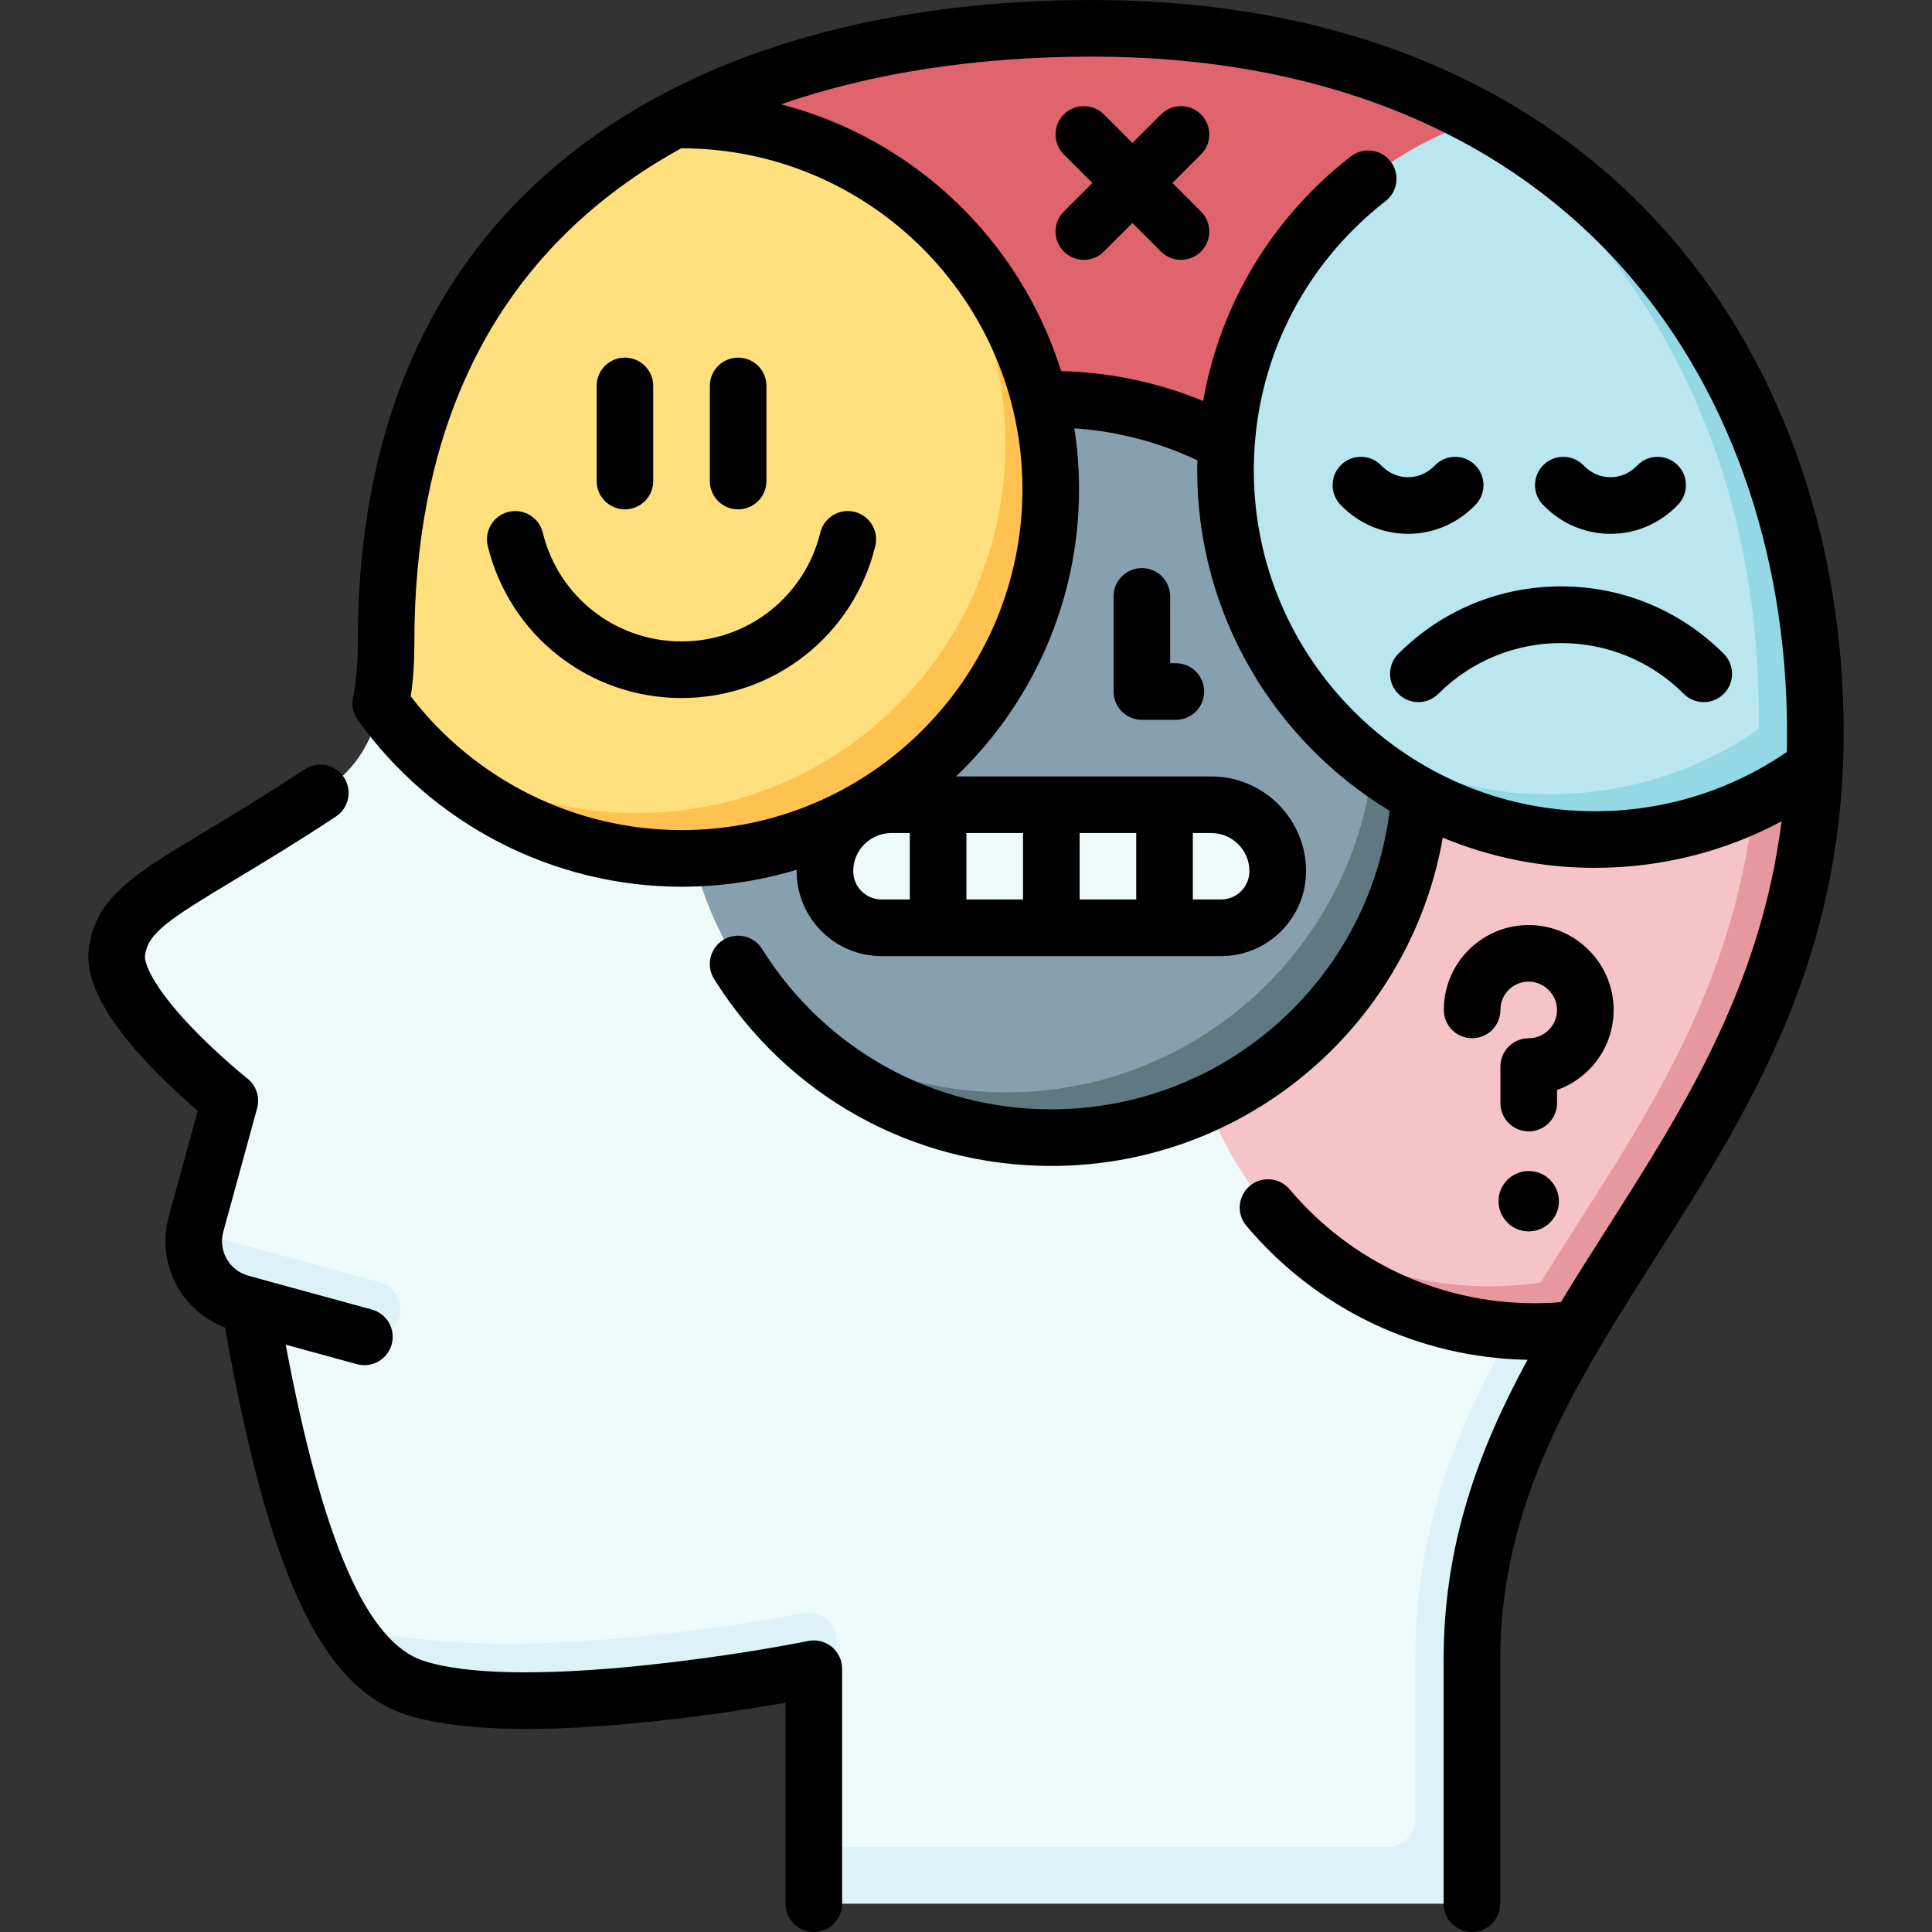 <svg id="Capa_1" enable-background="new 0 0 512 512" height="512" viewBox="0 0 512 512" width="512" xmlns="http://www.w3.org/2000/svg"><rect x="0" y="0" width="512" height="512" fill="#333333" stroke="none"/><g><g><path d="m178.579 31.826c31.871-17.031 70.812-24.326 110.978-24.326 40.976 0 75.166 8.874 102.771 24.087v110h-213.749z" fill="#df646e"/><path d="m100.909 186.4c-1.914 9.255-6.124 17.175-14.587 22.788-37.911 25.141-53.362 28.953-55.322 42.951-1.996 14.257 29.912 39.572 29.912 39.572l-8.966 32.722c-.179.653-.306 1.307-.405 1.961l14.692 19.58c7.534 44.026 15.925 70.505 25.515 85.51 11.729 7.561 27.946 10.745 43.918 10.745h80v47.271l166.407 7s0-19.694 0-49.623c0-40.832 14.706-81.489 36.084-122.644v-137.833z" fill="#eef9fa"/><path d="m418.158 324.233v27.923c-15.664 26.331-28.084 53.518-28.084 87.722v64.623h-174.407v-15h151.907c4.142 0 7.5-3.358 7.5-7.5v-42.123c0-40.832 15.215-70.908 33.204-100.012 3.227-5.224 6.545-10.416 9.88-15.633zm-196.619 109.163c-.818-4.061-4.772-6.69-8.833-5.872-20.555 4.14-54.296 8.113-78.255 8.113-15.972 0-30.87-1.934-42.702-4.153 5.649 8.84 11.714 13.7 18.265 15.814 30.926 9.978 105.654-5.068 105.654-5.068 4.059-.819 6.688-4.774 5.871-8.834zm-115.753-84.361c1.095-3.995-1.257-8.121-5.251-9.216l-48.994-13.426c-1.276 8.406 3.906 16.624 12.308 18.926l32.722 8.966c4.004 1.096 8.121-1.256 9.215-5.25z" fill="#dcf2f6"/><path d="m414.277 345.866c25.924-41.943 69.849-103.961 51.801-155.067-13.675-9.999-35.454-22.381-59.465-22.381-50.936 0-92.227 41.292-92.227 92.227 0 22.412 7.997 42.955 21.29 58.937 17.651 18.094 42.525 27.29 64.937 27.29 4.643 0 9.205-.344 13.664-1.006z" fill="#f6c4c8"/><path d="m466.078 190.799c-.202 67.191-31.877 107.124-57.801 149.067-4.459.662-9.021 1.006-13.664 1.006-22.412 0-42.955-7.997-58.937-21.29 16.917 20.339 42.414 33.29 70.937 33.29 3.91 0 7.763-.244 11.545-.716 25.571-42.984 59.785-83.687 62.726-148.909 0 0-5.547-5.678-14.806-12.448z" fill="#e6989e"/><path d="m370.453 197.645c0-23.963-7.964-47.964-28.921-68.92-17.011-14.301-38.957-22.921-62.92-22.921-54.036 0-97.84 43.805-97.84 97.84 0 23.963 8.619 45.909 22.92 62.92 19.478 19.478 44.957 28.921 68.92 28.921 54.037 0 97.841-43.804 97.841-97.84z" fill="#87a0af"/><path d="m341.533 128.726c14.301 17.011 22.921 38.957 22.921 62.92 0 54.036-43.805 97.84-97.84 97.84-23.963 0-45.909-8.62-62.92-22.921 17.948 21.348 44.847 34.921 74.92 34.921 54.036 0 97.84-43.805 97.84-97.84-.001-30.074-13.573-56.973-34.921-74.92z" fill="#607882"/><path d="m474.065 198.265c.015-1.028.022-2.063.022-3.104 0-67.014-21.663-121.078-81.761-163.569-39.21 12.753-67.554 49.591-67.554 93.054 0 23.963 8.619 45.909 22.92 62.92 16.76 18.425 43.957 27.921 67.92 27.921 20.589-.002 42.692-6.361 58.453-17.222z" fill="#bae6ef"/><path d="m392.331 31.589c-.002 0-.003.001-.005.002 46.959 39.831 73.761 91.555 73.761 158.569 0 1.041-.007 2.076-.022 3.104-15.761 10.861-34.864 17.221-55.452 17.221-23.963 0-45.909-8.62-62.92-22.921 17.948 21.348 44.847 34.921 74.92 34.921 21.833 0 41.993-7.154 58.271-19.242.134-2.978.203-6.007.203-9.09 0-66.772-28.897-129.573-88.756-162.564z" fill="#94d8e6"/><path d="m321.002 213.261c-4.832 0-79.946 0-84.779 0-9.726 0-17.611 7.885-17.611 17.611 0 8.284 6.716 15 15 15h90c8.284 0 15-6.716 15-15 .001-9.726-7.884-17.611-17.61-17.611z" fill="#eef9fa"/><path d="m272.453 123.645c0-23.963-8.684-48.683-28.921-68.92-17.011-14.301-38.957-22.921-62.92-22.921-.679 0-1.357.007-2.034.021-45.265 24.189-76.269 68.019-76.269 138.487 0 5.652-.364 11.066-1.402 16.088 1.515 2.125 3.12 4.18 4.796 6.174 19.317 19.317 44.951 28.911 68.908 28.911 54.038 0 97.842-43.804 97.842-97.84z" fill="#ffe07d"/><path d="m243.533 54.726c14.301 17.011 22.921 38.957 22.921 62.92 0 54.036-43.805 97.84-97.84 97.84-23.957 0-45.899-8.616-62.908-22.911 17.948 21.342 44.841 34.911 74.908 34.911 54.036 0 97.84-43.805 97.84-97.84-.001-30.074-13.573-56.973-34.921-74.92z" fill="#ffc250"/></g><g><path d="m390.073 512c-4.143 0-7.5-3.357-7.5-7.5v-64.622c0-30.853 9.378-55.872 22.249-79.521-28.82-.513-55.896-13.39-74.522-35.507-2.669-3.168-2.263-7.899.905-10.567 3.168-2.669 7.9-2.263 10.567.905 16.155 19.183 39.789 30.185 64.841 30.185 2.343 0 4.699-.097 7.035-.288 3.989-6.578 8.156-13.124 12.367-19.74 19.987-31.401 40.557-63.719 46.115-107.688-15.154 8.102-32.023 12.33-49.518 12.33-14.248 0-27.847-2.844-40.254-7.993-3.962 22.557-15.188 43.222-32.205 58.974-19.52 18.068-44.927 28.02-71.541 28.02-36.548 0-69.954-18.52-89.362-49.538-2.196-3.512-1.131-8.14 2.38-10.337 3.511-2.196 8.138-1.132 10.337 2.38 16.648 26.609 45.301 42.495 76.646 42.495 22.825 0 44.613-8.533 61.352-24.027 15.729-14.561 25.69-34.011 28.3-55.104-30.534-18.467-50.992-51.995-50.992-90.209 0-.888.011-1.775.032-2.658-10.181-4.824-21.283-7.709-32.585-8.476.812 5.261 1.233 10.649 1.233 16.134 0 29.896-12.519 56.924-32.59 76.115h67.639c13.847 0 25.111 11.265 25.111 25.111 0 12.406-10.094 22.5-22.5 22.5h-90c-12.406 0-22.5-10.094-22.5-22.5 0-.13.001-.259.003-.389-9.66 2.928-19.899 4.502-30.503 4.502-33.977 0-66.056-16.534-85.812-44.229-1.287-1.804-1.661-3.983-1.215-5.989.823-4.029 1.224-8.76 1.224-14.455 0-58.284 20.255-102.851 60.202-132.463 33.404-24.763 79.929-37.851 134.546-37.851 62.569 0 114.43 20.46 149.977 59.167 31.632 34.444 49.053 82.384 49.053 134.986 0 60.822-25.376 100.69-49.917 139.245-21.135 33.204-41.097 64.566-41.097 106.479v64.623c-.001 4.143-3.358 7.5-7.501 7.5zm-73.96-273.628h7.5c4.136 0 7.5-3.364 7.5-7.5 0-5.575-4.536-10.111-10.111-10.111h-4.889zm-30 0h15v-17.611h-15zm-30 0h15v-17.611h-15zm-19.889-17.611c-5.575 0-10.11 4.536-10.11 10.111 0 4.136 3.364 7.5 7.5 7.5h7.5v-17.611zm-127.367-36.222c17.058 22.253 43.65 35.446 71.757 35.446 49.813 0 90.34-40.526 90.34-90.34s-40.526-90.341-90.34-90.341c-.029 0-.058 0-.087 0-5.869 3.224-11.404 6.758-16.582 10.596-35.92 26.627-54.134 67.14-54.134 120.412 0 5.318-.314 10.007-.954 14.227zm253.722-144.66c2.234 0 4.445.994 5.924 2.895 2.544 3.27 1.956 7.981-1.313 10.524-22.19 17.265-34.917 43.271-34.917 71.348 0 49.813 40.526 90.34 90.341 90.34 18.343 0 35.88-5.418 50.906-15.696.045-1.695.067-3.406.067-5.136 0-48.835-16.018-93.171-45.101-124.841-32.63-35.532-80.67-54.313-138.928-54.313-30.695 0-58.554 4.307-82.579 12.645 35.274 9.123 63.438 36.111 74.226 70.692 12.94.319 25.754 3.031 37.653 7.938 4.46-25.537 18.174-48.519 39.121-64.815 1.369-1.065 2.991-1.581 4.6-1.581zm-146.912 472.121c-4.143 0-7.5-3.357-7.5-7.5v-53.254c-21.239 3.713-74.326 11.621-100.457 3.188-22.458-7.245-36.453-37.04-48.07-102.606-11.662-4.422-18.288-17.111-14.927-29.379l7.691-28.068c-3.186-2.738-7.93-7.008-12.626-11.937-12.082-12.682-17.383-22.935-16.205-31.346 1.869-13.351 12.084-19.493 30.629-30.646 7.12-4.281 15.98-9.609 26.558-16.578 3.457-2.279 8.11-1.322 10.389 2.137s1.322 8.11-2.137 10.389c-10.834 7.139-19.842 12.556-27.079 16.907-17.189 10.338-22.667 13.893-23.504 19.871-.275 1.966 1.965 8.14 12.105 18.81 7.28 7.659 14.965 13.787 15.041 13.848 2.352 1.868 3.364 4.96 2.57 7.856l-8.966 32.722c-.671 2.447-.349 5.009.908 7.213 1.256 2.205 3.296 3.788 5.743 4.459l32.722 8.967c3.994 1.095 6.346 5.221 5.251 9.216-1.096 3.994-5.217 6.345-9.216 5.251l-18.874-5.172c9.83 52.235 21.53 78.949 36.602 83.812 23.843 7.693 81.62-1.204 101.871-5.283 2.2-.443 4.491.124 6.231 1.55 1.74 1.424 2.749 3.554 2.749 5.803v62.27c.001 4.143-3.356 7.5-7.499 7.5zm189.46-185.67c-4.411 0-8-3.589-8-8s3.589-8 8-8 8 3.589 8 8-3.589 8-8 8zm0-26.5c-4.143 0-7.5-3.357-7.5-7.5v-9.685c0-4.143 3.357-7.5 7.5-7.5 2.075 0 4.007-.831 5.438-2.34 1.431-1.507 2.159-3.484 2.051-5.569-.198-3.832-3.487-7.012-7.331-7.09-3.814-.109-7.062 2.693-7.586 6.443-.048.345-.072.703-.072 1.056 0 4.143-3.357 7.5-7.5 7.5s-7.5-3.357-7.5-7.5c0-1.038.072-2.088.215-3.121 1.554-11.126 11.092-19.379 22.286-19.379.153 0 .306.001.46.005 11.733.236 21.401 9.596 22.009 21.309.323 6.233-1.861 12.155-6.153 16.675-2.458 2.59-5.497 4.538-8.816 5.715v3.481c-.001 4.143-3.358 7.5-7.501 7.5zm-93.514-109.069h-9c-4.143 0-7.5-3.357-7.5-7.5v-25.213c0-4.143 3.357-7.5 7.5-7.5s7.5 3.357 7.5 7.5v17.713h1.5c4.143 0 7.5 3.357 7.5 7.5s-3.357 7.5-7.5 7.5zm139.9-4.696c-1.919 0-3.839-.732-5.304-2.196-17.93-17.93-47.103-17.93-65.032 0-2.931 2.929-7.679 2.927-10.607 0-2.929-2.93-2.929-7.678 0-10.607 11.52-11.519 26.834-17.862 43.124-17.862 16.289 0 31.604 6.344 43.123 17.862 2.929 2.93 2.929 7.678 0 10.607-1.465 1.464-3.385 2.196-5.304 2.196zm-270.9-1.08c-24.432 0-45.546-16.561-51.347-40.272-.984-4.023 1.479-8.083 5.503-9.067 4.024-.985 8.083 1.479 9.067 5.503 4.153 16.979 19.276 28.837 36.776 28.837 17.499 0 32.622-11.858 36.775-28.837.984-4.023 5.044-6.485 9.067-5.503 4.023.984 6.487 5.044 5.503 9.067-5.799 23.712-26.912 40.272-51.344 40.272zm246.177-43.516c-.001 0-.001 0 0 0-6.785-.001-13.146-2.74-17.911-7.716-2.865-2.991-2.763-7.738.229-10.604 2.99-2.865 7.738-2.764 10.604.229 1.909 1.993 4.423 3.091 7.078 3.091 2.656 0 5.171-1.098 7.08-3.092 2.863-2.991 7.611-3.094 10.604-.228 2.991 2.865 3.093 7.613.228 10.604-4.766 4.976-11.128 7.716-17.912 7.716zm-53.645 0c-.001 0-.001 0 0 0-6.785-.001-13.146-2.74-17.911-7.716-2.865-2.991-2.763-7.738.229-10.604 2.99-2.865 7.739-2.764 10.604.229 1.909 1.993 4.423 3.091 7.078 3.091 2.656 0 5.171-1.098 7.08-3.092 2.863-2.991 7.611-3.094 10.604-.228 2.991 2.865 3.093 7.613.228 10.604-4.767 4.976-11.128 7.716-17.912 7.716zm-177.532-6.484c-4.143 0-7.5-3.357-7.5-7.5v-25.213c0-4.143 3.357-7.5 7.5-7.5s7.5 3.357 7.5 7.5v25.213c0 4.143-3.357 7.5-7.5 7.5zm-30 0c-4.143 0-7.5-3.357-7.5-7.5v-25.213c0-4.143 3.357-7.5 7.5-7.5s7.5 3.357 7.5 7.5v25.213c0 4.143-3.357 7.5-7.5 7.5zm147.354-66.129c-1.92 0-3.839-.732-5.304-2.196l-7.561-7.562-7.561 7.562c-2.93 2.928-7.678 2.928-10.607 0-2.929-2.93-2.929-7.678 0-10.607l7.562-7.561-7.562-7.561c-2.929-2.93-2.929-7.678 0-10.607 2.93-2.928 7.678-2.928 10.607 0l7.561 7.562 7.561-7.562c2.928-2.928 7.676-2.929 10.607 0 2.929 2.93 2.929 7.678 0 10.607l-7.562 7.561 7.562 7.561c2.929 2.93 2.929 7.678 0 10.607-1.464 1.464-3.384 2.196-5.303 2.196z"/></g></g></svg>